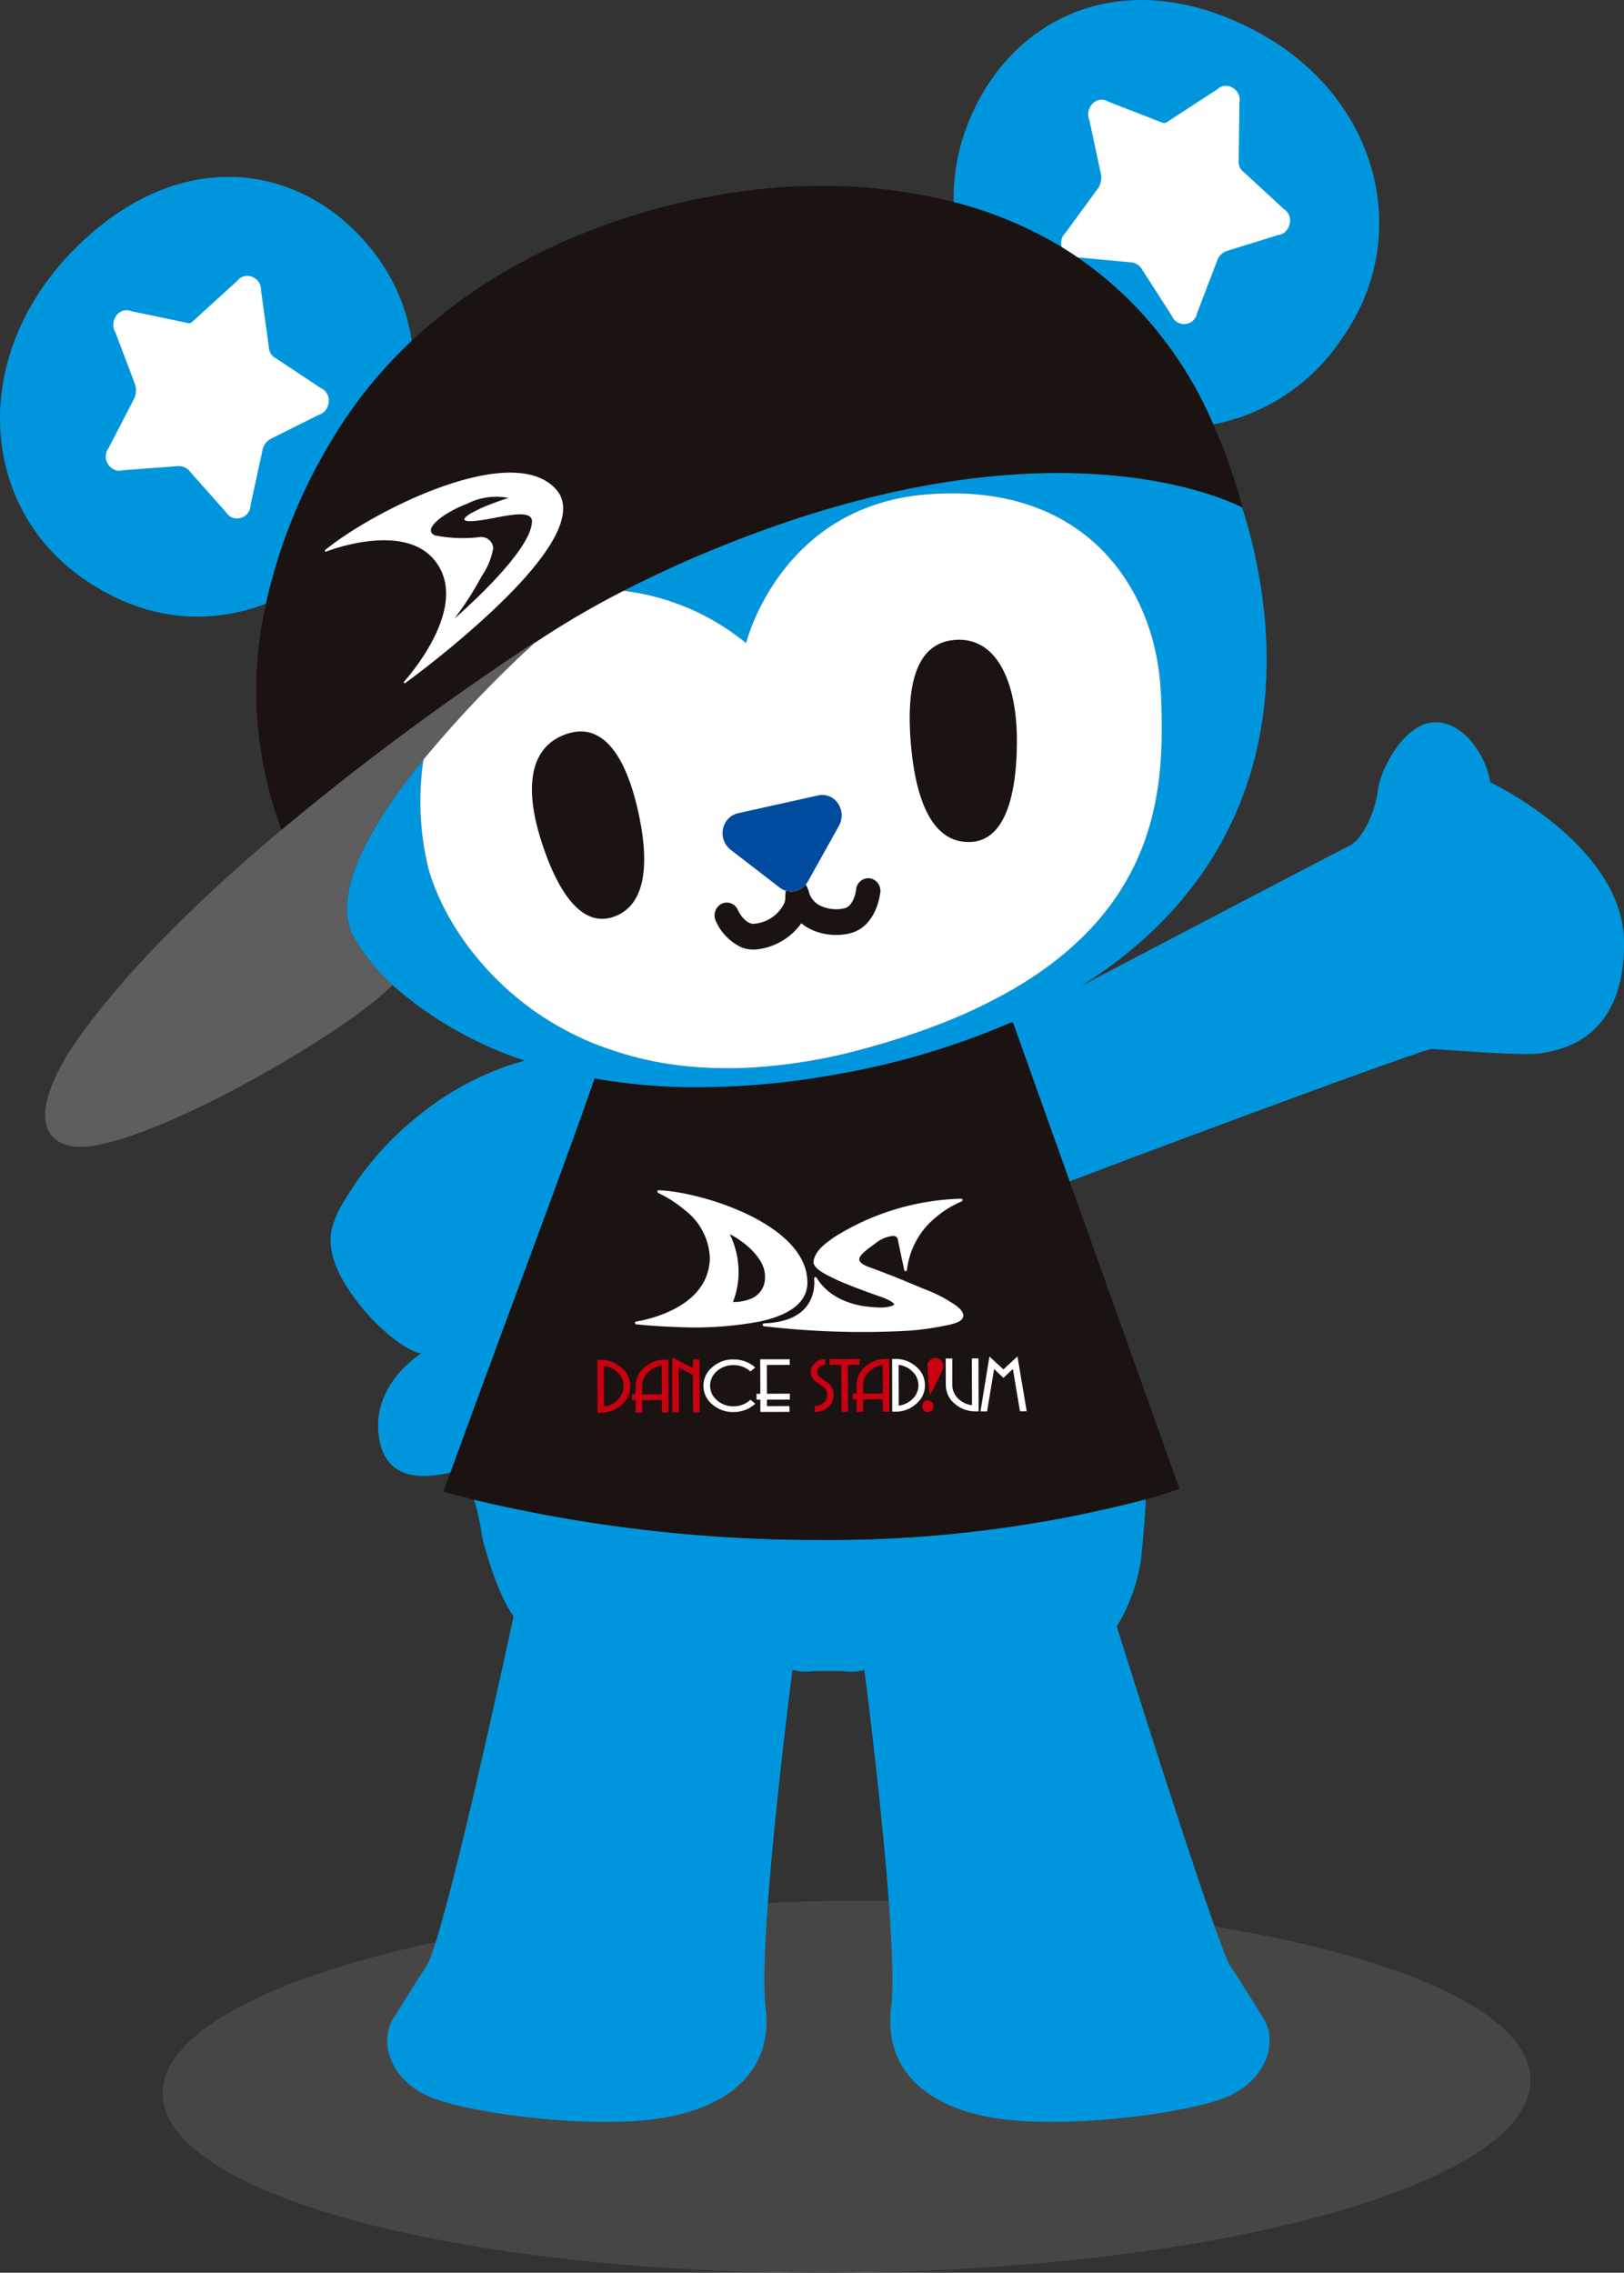 <svg xmlns="http://www.w3.org/2000/svg" width="137.091" height="191.851" viewBox="0 0 137.091 191.851"><rect x="0" y="0" width="137.091" height="191.851" fill="#333333" stroke="none"/><defs><clipPath id="a"><path fill="none" d="M0 0h137.091v191.851H0z"/></clipPath></defs><g clip-path="url(#a)"><path d="M129.199 175.556c.079 8.666-25.7 15.953-57.588 16.283s-57.8-6.434-57.88-15.1 25.7-15.952 57.591-16.28 57.8 6.434 57.876 15.1" fill="#474645"/><path d="M40.022 126.595a19.749 19.749 0 01.68 3.179s1.1 4.5 2.648 6.666c0 0-5.368 25.155-7.2 29.272 0 0-1.622 2.536-2.943 4.664s-.118 5.469 3.438 6.771 12.638 2.46 18.417 1.76 10.267-3.64 9.57-9.427 2.267-28.519 2.267-28.519a4.175 4.175 0 001.789.1h2.485a4.178 4.178 0 001.79-.1s2.964 22.736 2.266 28.519 3.79 8.738 9.57 9.427 14.858-.458 18.416-1.763 4.762-4.642 3.438-6.771-2.943-4.664-2.943-4.664c-1.831-4.116-9.439-28.412-9.439-28.412a15.009 15.009 0 002.036-5.59c.252-2.295.364-3.966.41-5.149a105.439 105.439 0 01-27.5 3.428 125.1 125.1 0 01-29.2-3.394M27.866 37.397a38.634 38.634 0 016.89-8.615 15.99 15.99 0 00-3.678-8.071c-5.881-7.042-16.124-8.488-24.887.419s-7.921 21.465.641 27.57c6.985 4.982 13.1 3.19 15.614 2.272a45.9 45.9 0 015.42-13.575m74.552-1.573a16.776 16.776 0 0010.768-7.124c6.276-8.661 3.292-20.85-7.7-26.353s-20.269-.69-23.722 7.96a16.927 16.927 0 00-1.262 6.751c8.528 2.214 16.9 7.54 21.917 18.77" fill="#0096de"/><path d="M56.659 89.843h-.009m22.822-3.455c-.251.1-.5.2-.762.292.257-.1.511-.194.762-.292m-1.491.562c-.293.105-.595.21-.9.312.3-.1.6-.207.9-.312m7.369-.614h-.059a65.356 65.356 0 01-15.259 4.454 65.069 65.069 0 01-11.816.988 51.237 51.237 0 01-4.019-.205 46.095 46.095 0 01-4.012-.538c-1.7 4.929-4.778 13.2-7.715 21.137l-.252.68-.462 1.251-.56 1.522-.174.471q-.333.9-.658 1.788l-.176.479-.665 1.813-.113.309-.658 1.8-.091.249c-.221.608-.437 1.2-.644 1.777-.2.548-.39 1.082-.573 1.595 0 0 .912.28 2.579.693a125.157 125.157 0 0029.2 3.393 105.456 105.456 0 0027.5-3.427c1.854-.512 2.848-.873 2.848-.873l-9.269-25.954-4.785-13.4h-.163" fill="#1a1311"/><path d="M61.513 90.179c-.111 0-.217-.005-.327-.006.109 0 .216.006.327.006m-3.3-.149l-.051-.006.051.006m16.508-2.007c-.575.172-1.162.342-1.765.5.6-.163 1.19-.333 1.765-.5m-14.881 2.12c-.064 0-.124-.009-.187-.012.063 0 .123.009.187.012" fill="#1a1311"/><path d="M39.413 120.477l-.658 1.8c.213-.586.434-1.188.658-1.8m3.059-8.305l-.252.68c.083-.227.167-.453.252-.68m-4.455 12.136l.644-1.777c-.221.609-.437 1.2-.644 1.777m2.171-5.948l-.665 1.814q.326-.893.665-1.814m.834-2.267q-.333.9-.658 1.788l.658-1.788m.735-1.989q-.284.765-.561 1.519.277-.754.561-1.519" fill="#0096de"/><path d="M125.808 66.051c-.394-2.4-2.365-5.228-4.812-5.074s-4.457 3.857-4.691 5.788-1.381 4.164-2.4 4.641c-.67.31-13.74 7.161-22.7 11.857 12.455-7.744 17.375-19.85 15.236-33.684a44.539 44.539 0 00-1.589-6.748c-.738-.391-15.585-7.931-43.148 2.949a101.393 101.393 0 00-9.078 4.09 20.03 20.03 0 0110.355 4.419s2.813-11.517 15.18-12.551c13.912-1.158 19.527 8.478 19.832 16.827.249 6.9.413 17.5-12.608 25.009-.667.385-1.376.759-2.112 1.126-.093.047-.183.094-.277.14-.273.134-.555.266-.837.4l-.5.234c-.257.115-.52.228-.785.342q-.317.137-.643.271c-.183.075-.365.151-.551.226l-.2.078q-.376.147-.763.292a55.77 55.77 0 01-.729.27c-.293.105-.595.21-.9.313-.228.078-.454.157-.687.234-.356.117-.722.231-1.09.345-.2.06-.386.122-.586.182-.574.172-1.161.341-1.765.5a45.847 45.847 0 01-9.752 1.603c-.576.028-1.14.042-1.7.045-.11 0-.216-.005-.327-.006-.454 0-.9-.01-1.345-.029-.064 0-.125-.009-.188-.012q-.732-.036-1.439-.1l-.051-.006q-.765-.074-1.5-.18h-.01a28.037 28.037 0 01-5.6-1.4 23.29 23.29 0 01-1.021-.4l-.037-.016a25.131 25.131 0 01-5.231-2.936l-.013-.004q-.752-.551-1.435-1.135l-.042-.036a24.77 24.77 0 01-3.475-3.649c-.026-.034-.053-.066-.078-.1q-.451-.591-.847-1.178l-.078-.117c-.263-.4-.512-.79-.738-1.179v-.009a22.148 22.148 0 01-.615-1.134l-.06-.119c-.176-.353-.333-.7-.477-1.033l-.078-.183a17.779 17.779 0 01-.365-.955l-.05-.149c-.106-.317-.2-.626-.277-.918a24.106 24.106 0 01-.385-9.085c-4.128 5.067-7.685 10.925-6.05 14.685a16.172 16.172 0 003.442 4.352.059.059 0 01-.011.01 32.164 32.164 0 0011.164 6.376 24.545 24.545 0 00-8.9 4.6 26.263 26.263 0 00-6.369 7.309 7.914 7.914 0 00-1.061 2.514c-.382 2.331 1.242 4.815 2.732 6.586a15.573 15.573 0 003.208 2.948c.308.205 1.369.841 1.7.735 0 0-4.539 2.726-3.54 7.474.654 3.106 3.367 3.207 5.962 2.607.207-.573.422-1.169.644-1.777l.091-.249c.213-.586.433-1.188.658-1.8l.113-.308.665-1.814.176-.478.659-1.789.173-.471.561-1.518.462-1.251.252-.681c2.936-7.932 6.012-16.207 7.715-21.136 1.3.23 2.634.415 4.012.538 1.305.117 2.645.189 4.019.2a65.058 65.058 0 0011.816-.987 65.344 65.344 0 0015.259-4.455c.1-.045.212-.088.315-.135l-.256.135h.163l4.785 13.4c4.992-1.934 29.772-11.164 30.527-11.167.821 0 7.791.614 9.257.348s6.986-.979 7.01-9.252-11.284-13.613-11.284-13.613" fill="#0096de"/><path d="M97.993 58.566c-.3-8.35-5.92-17.985-19.831-16.827-12.368 1.033-15.18 12.551-15.18 12.551a20.03 20.03 0 00-10.356-4.418 74.019 74.019 0 00-7.532 4.418 97.927 97.927 0 00-9.349 9.818 24.088 24.088 0 00.388 9.085c.074.291.171.6.276.916l.05.15c.107.308.23.627.366.955l.077.183c.145.336.3.681.477 1.034.02.039.042.078.061.118.188.372.39.75.615 1.135v.009c.226.388.475.782.738 1.178l.078.118q.4.587.848 1.177l.078.1a24.774 24.774 0 003.475 3.65l.042.036c.457.388.934.768 1.436 1.135l.012.009a25.17 25.17 0 005.231 2.936l.037.016c.33.135.685.25 1.028.375a27.9 27.9 0 005.6 1.421h.01q.735.106 1.5.18l.05.005c.471.045.952.077 1.439.1.064 0 .124.009.188.011.439.021.891.027 1.345.029.11 0 .216.006.328.006.555 0 1.119-.016 1.7-.045a45.84 45.84 0 009.749-1.607c.6-.163 1.19-.333 1.765-.5.2-.06.39-.121.585-.182.368-.114.734-.228 1.09-.344.233-.077.459-.156.687-.235.3-.1.6-.207.9-.312.248-.089.489-.179.73-.27q.386-.145.762-.292c.066-.027.13-.053.2-.078.188-.075.377-.15.56-.226.218-.089.431-.18.644-.271.264-.114.528-.227.784-.342.171-.078.337-.154.5-.233.282-.131.564-.262.837-.4.094-.046.183-.093.276-.14.319-.16.636-.318.941-.481.4-.212.792-.426 1.171-.645 13.022-7.514 12.858-18.105 12.608-25.01" fill="#fff"/><path d="M49.995 88.031a25.149 25.149 0 01-5.229-2.936 25.11 25.11 0 005.231 2.936m33-3.19c-.273.134-.555.266-.837.4.283-.13.564-.262.837-.4m-3.32 1.468c.187-.075.368-.151.551-.226-.184.076-.373.151-.56.226zm-39.878-6.043a24.774 24.774 0 003.475 3.65 24.731 24.731 0 01-3.475-3.65m4.951 4.82q-.752-.551-1.435-1.135.683.582 1.435 1.135m-7.929-9.872a16.68 16.68 0 01-.365-.955q.161.463.365.955M50.03 88.045c.334.138.674.269 1.021.4l.007-.021c-.342-.126-.7-.241-1.028-.376m-10.31-7.883q-.452-.59-.848-1.177.4.587.848 1.177m18.443 9.858q-.763-.075-1.5-.18.735.106 1.5.18" fill="#fff"/><path d="M51.056 88.421l-.007.021a27.978 27.978 0 005.6 1.4 27.818 27.818 0 01-5.6-1.42m8.602 1.714a36.116 36.116 0 01-1.439-.1q.706.066 1.439.1m19.822-3.749l.2-.078h-.009l-.2.078m-4.158 1.454c-.2.06-.386.122-.585.182.2-.06.39-.122.585-.182m1.778-.579c-.228.078-.454.158-.687.234.233-.076.459-.155.687-.234m-13.873 2.872q-.864.043-1.7.045c.555 0 1.119-.016 1.7-.045m15.499-3.455" fill="#fff"/><path d="M29.692 78.792c-1.636-3.759 1.921-9.618 6.049-14.684a97.927 97.927 0 019.354-9.818l.2-.182-.351.228-.016.009c-.074.049-.16.1-.256.169l-.011.006c-1.225.8-4.135 2.74-7.9 5.45l-.033.022-.034.025c-.879.633-1.8 1.308-2.764 2.022l-.036.026a258.568 258.568 0 00-4.6 3.5.061.061 0 01-.013.012c-.838.655-1.689 1.332-2.545 2.022l-1.1.9c-.413.339-.825.671-1.24 1.016-.212.178-.423.348-.636.525-6.676 5.617-13.4 12.1-17.664 18.361 0 0-5.015 7.2-.177 8.329s23.173-9.363 27.204-13.576a.062.062 0 00.011-.01 16.162 16.162 0 01-3.442-4.353" fill="#5f5e5e"/><path d="M22.698 29.317l-.663-4.791a1.16 1.16 0 00-.7-1.135l-.069-.03a1.061 1.061 0 00-1.241.35l-3.771 3.432a.385.385 0 01-.406.123l-4.771-1a1.051 1.051 0 00-.837.023 1.137 1.137 0 00-.578.642l-.025.072a1.206 1.206 0 00.1 1.044l1.669 4.408a1.742 1.742 0 01-.051 1.136L9.173 37.81a1.2 1.2 0 00.151 1.62l.046.039a1.041 1.041 0 00.976.227l4.66-.349a1.2 1.2 0 011.043.479l3.027 3.412a1.114 1.114 0 00.522.448 1.091 1.091 0 00.346.076h.058a1.12 1.12 0 001.143-1.1l.993-4.563a1.371 1.371 0 01.743-1.066l4.037-2.02a1.11 1.11 0 00.738-.7l.028-.073a1.225 1.225 0 00-.022-.885 1.128 1.128 0 00-.606-.61l-3.735-2.479a1.09 1.09 0 01-.624-.957m72.779-7.164a1.232 1.232 0 01.96.647l2.484 3.869a1.139 1.139 0 00.448.53 1.168 1.168 0 00.33.134l.058.011a1.1 1.1 0 001.291-.894l1.662-4.34a1.342 1.342 0 01.892-.931l4.282-1.326a1.088 1.088 0 00.835-.569l.038-.066a1.223 1.223 0 00.111-.877 1.157 1.157 0 00-.508-.7l-3.32-3.068a1.108 1.108 0 01-.473-1.049l.06-4.84a1.188 1.188 0 00-.523-1.239l-.065-.038a1.047 1.047 0 00-1.277.138l-4.241 2.761a.383.383 0 01-.417.053l-4.562-1.778a1.049 1.049 0 00-.832-.114 1.092 1.092 0 00-.666.536l-.037.066a1.217 1.217 0 00-.053 1.049l.992 4.628a1.742 1.742 0 01-.22 1.115l-2.783 3.8a1.2 1.2 0 00-.312 1.215c.446.272.886.56 1.322.856z" fill="#fff"/><path d="M102.418 35.825a32.679 32.679 0 00-11.463-14.1 29.43 29.43 0 00-1.322-.856 33.939 33.939 0 00-9.132-3.817 45.272 45.272 0 00-12-1.352c-9.437.141-23.566 3.485-33.751 13.081a38.634 38.634 0 00-6.89 8.615 45.9 45.9 0 00-5.412 13.577 33.418 33.418 0 001.325 19.079c.211-.18.422-.354.633-.53 4.4-3.67 8.749-6.948 12.33-9.53 5.041-3.632 8.562-5.884 8.562-5.884l-.2.182a74.019 74.019 0 017.532-4.418 99.995 99.995 0 019.078-4.09c27.563-10.881 42.41-3.34 43.148-2.949l.036.02a46.764 46.764 0 00-2.471-7.028" fill="#1a1311"/><path d="M53.88 68.54c.95 4.3.707 7.96-2.175 8.88-2.728.873-4.749-2.384-6.058-6.576-1.34-4.28-1.009-7.8 2.175-8.884 3.091-1.056 5.03 1.921 6.057 6.58m23.034-5.539c.417 4.618 1.817 8.177 4.978 8.075 2.989-.092 3.969-4.042 3.949-8.683-.023-4.729-1.654-8.633-5.2-8.377-3.4.244-4.181 3.987-3.73 8.985M74.316 75.33a1.074 1.074 0 00-.917-1.193 1.044 1.044 0 00-1.131.967v.021a3.111 3.111 0 01-.141.571 2.071 2.071 0 01-.355.663.884.884 0 01-.526.322 3.112 3.112 0 01-1.737-.12 1.883 1.883 0 01-1.189-1.133 2.773 2.773 0 00-.3-.761 1.607 1.607 0 01-.9.561 1.525 1.525 0 01-.79-.046 5.414 5.414 0 00-.036.608 1.351 1.351 0 01-.072.415 3.1 3.1 0 01-2.486 1.767.825.825 0 01-.431-.047 1.779 1.779 0 01-.732-.632 3 3 0 01-.225-.355l-.052-.1-.007-.016a1.007 1.007 0 00-1.363-.537 1.112 1.112 0 00-.509 1.44 4.4 4.4 0 002.184 2.247 2.813 2.813 0 001.409.155 5.336 5.336 0 003.629-2.186 4.456 4.456 0 001.159.66 5.084 5.084 0 002.824.215 2.951 2.951 0 001.678-1.009 4.328 4.328 0 00.754-1.369 5.257 5.257 0 00.256-1.109" fill="#1a1311"/><path d="M70.741 67.821a1.593 1.593 0 00-1.66-.68l-6.786 1.508a1.675 1.675 0 00-1.26 1.323 1.772 1.772 0 00.632 1.753l4.16 3.207a1.64 1.64 0 00.4.226c.033.013.067.013.1.023a1.528 1.528 0 00.791.046 1.607 1.607 0 00.9-.561 1.672 1.672 0 00.176-.251l2.632-4.717a1.806 1.806 0 00-.082-1.877" fill="#004b9e"/><path d="M34.163 57.691l-.091-.106c-.007-.008 5.423-5.866 2.932-9.839a4.251 4.251 0 00-.4-.548c-2.744-3.175-9.115-.618-9.123-.618l-.071-.119c3.98-3.282 15.851-9.326 19.545-5.136.026.034.057.069.084.106l-.061.047.066-.052c2.377 3.052-4.326 9.338-8.9 13.153-2.229 1.851-3.972 3.107-3.977 3.112" fill="#fff"/><path d="M40.515 42.935a24.155 24.155 0 012.408-.9 5.338 5.338 0 00-3.447.471c-1.888.7-3.924 2.165-2.762 2.69a12.235 12.235 0 003.671.158 1.027 1.027 0 011.254.9 5.928 5.928 0 01-.957 2.35 26.323 26.323 0 01-2.326 3.616s6.551-5.622 6.547-8.22c0-.9-1.714-.566-3.28-.26-.86.166-3.551.642-1.893-.4.04-.02.613-.316.786-.4" fill="#1b1311"/><path d="M68.155 108.434l-.114-.005.114.005v-.123c.082-4.931-8.915-7.707-12.545-7.838a.111.111 0 00-.115.1.127.127 0 00.066.129 10.024 10.024 0 012.226 1.43 5.337 5.337 0 012.137 4.124 4.929 4.929 0 01-.057.576c-.6 3.962-6.159 4.714-6.159 4.723a.119.119 0 000 .236s1.5.169 3.531.232a29.958 29.958 0 006.915-.471c2.158-.479 3.879-1.385 4-3.12m-4.769 1.2a3.874 3.874 0 01-1.514.275 6.9 6.9 0 00.475-2.347 7.284 7.284 0 00-.743-3.382c1.055.524 3.044 2 2.973 3.633a1.883 1.883 0 01-1.192 1.821m16.62.125a12.084 12.084 0 00-1.9-.913c-.792-.308-2.369-1.029-4.7-1.867-.693-.248-.882-.5-.865-.684-.017-.346.728-.881 1.346-1.326a2.9 2.9 0 011.5-.643c.409.013.407.336.409.336l.54 2.555a.108.108 0 00.118.091.119.119 0 00.11-.1 6.705 6.705 0 012.469-4.474 8.328 8.328 0 012.141-1.313.126.126 0 00.076-.132.109.109 0 00-.106-.1 21.179 21.179 0 00-10.748 3.262c-.472.353-1.617 1.053-1.72 2.073-.007.009 0 .022 0 .022.03.536.834.952 1.91 1.468 1.077.493 2.456.993 3.648 1.414a5.039 5.039 0 01.995.438c.212.127.263.239.258.25s0 .026-.058.068a2.964 2.964 0 01-1.354.18c-.03 0-.06-.005-.087-.007-1.511-.039-3.856-.53-5.052-2.5a.11.11 0 00-.136-.046.118.118 0 00-.071.127 2.876 2.876 0 01.014.428c-.04.963-.446 3.218-4.249 3.345a.13.13 0 00-.109.122.118.118 0 00.109.122 71.211 71.211 0 0012.2.379 24.177 24.177 0 003.348-.484c.829-.172 1.242-.381 1.279-.781-.017-.487-.582-.88-1.321-1.309" fill="#fff"/><path d="M52.487 118.571a2.61 2.61 0 01-1.765.68h-.07l-.068.005-.078-.005h-.067l-.013-4.457h.277a2.59 2.59 0 011.769.666 2.021 2.021 0 01.014 3.113m-.309-2.686a1.984 1.984 0 00-1.2-.59l.01 3.442a1.916 1.916 0 001.189-.6 1.585 1.585 0 000-2.253m3.694 3.346v-1.044h-1.654v1.046l-.558.005v-1.044h-.318v-.49h.32v-.698a2.012 2.012 0 01.729-1.561 2.583 2.583 0 011.75-.671h.283l.01 2.229v2.23zm-.013-3.956a1.992 1.992 0 00-1.178.6 1.554 1.554 0 00-.468 1.131v.699l1.654-.009zm2.648 3.942l-.009-3.16-1.2-.625.011 3.79h-.551l-.011-4.647 1.751.914v-.734h.551l.016 4.462z" fill="#ca0011"/><path d="M62.918 119.01a2.759 2.759 0 01-1 .187 2.608 2.608 0 01-1.788-.647 2.02 2.02 0 010-3.138 2.577 2.577 0 011.782-.656 2.835 2.835 0 011 .171 2.5 2.5 0 01.838.508l-.4.338a2.1 2.1 0 00-.657-.4 2.165 2.165 0 00-.783-.14 2.052 2.052 0 00-1.394.514 1.588 1.588 0 00-.57 1.233 1.558 1.558 0 00.582 1.225 2.031 2.031 0 001.391.505 2.105 2.105 0 00.783-.142 1.958 1.958 0 00.648-.412l.405.34a2.688 2.688 0 01-.832.517m1.818-.867v.555l1.898-.008.007.488-2.46.007v-1.041h-.324v-.494h.323l-.011-2.911h2.492v.473l-1.934.005.008 2.432 1.932-.007v.5z" fill="#fff"/><path d="M69.908 118.768a1.639 1.639 0 01-1.136.423v-.496a1.094 1.094 0 00.743-.278.847.847 0 00.308-.653v-.059a.086.086 0 000-.043.8.8 0 00-.087-.3.682.682 0 00-.2-.237c-.119-.1-.238-.186-.357-.277s-.244-.178-.363-.266a.938.938 0 01-.281-.348.983.983 0 01.262-1.186 1.248 1.248 0 01.86-.314v.487a.693.693 0 00-.471.172.522.522 0 00-.194.411v.031a.05.05 0 00.009.039.457.457 0 00.044.185.368.368 0 00.126.147c.116.092.241.18.359.276s.246.178.368.268a1.2 1.2 0 01.352.441 1.647 1.647 0 01.137.528l-.007.028v.021a1.308 1.308 0 01-.466 1m1.66-3.559l.007 3.97h-.542l-.018-3.966h-.991v-.489l2.535-.008.007.49zm2.949 3.958v-1.047l-1.658.008v1.047h-.555v-1.048h-.329v-.488h.323v-.702a2.013 2.013 0 01.72-1.554 2.592 2.592 0 011.757-.674h.285v2.228l.009 2.228zm-.011-3.952a1.989 1.989 0 00-1.182.6 1.578 1.578 0 00-.471 1.131v.698l1.663-.005z" fill="#ca0011"/><path d="M77.357 118.49a2.591 2.591 0 01-1.761.677h-.278l-.008-4.458h.277a2.6 2.6 0 011.76.665 2.031 2.031 0 01.01 3.118m-.31-2.69a1.92 1.92 0 00-1.19-.585l.007 3.443a2.023 2.023 0 001.2-.6 1.59 1.59 0 00-.011-2.259m5.426 3.338h-.148a2.642 2.642 0 01-1.763-.665 2.052 2.052 0 01-.727-1.56l-.009-2.237h.558v2.237a1.575 1.575 0 00.471 1.122 2 2 0 001.191.586l-.013-3.951h.558l.014 4.473a.939.939 0 00-.14 0m3.631-.012l-.6-3.571-.8.749-.784-.745-.593 3.576h-.559l.759-4.635 1.177 1.093 1.187-1.1.781 4.627z" fill="#fff"/><path d="M78.413 118.212a.468.468 0 00-.554.391.5.5 0 00.366.6.487.487 0 00.567-.392.517.517 0 00-.379-.6m1.215-2.737a.722.722 0 00-.533-.839.677.677 0 00-.8.559 23.748 23.748 0 00.2 2.582 21.336 21.336 0 001.129-2.3" fill="#ca0011"/></g></svg>